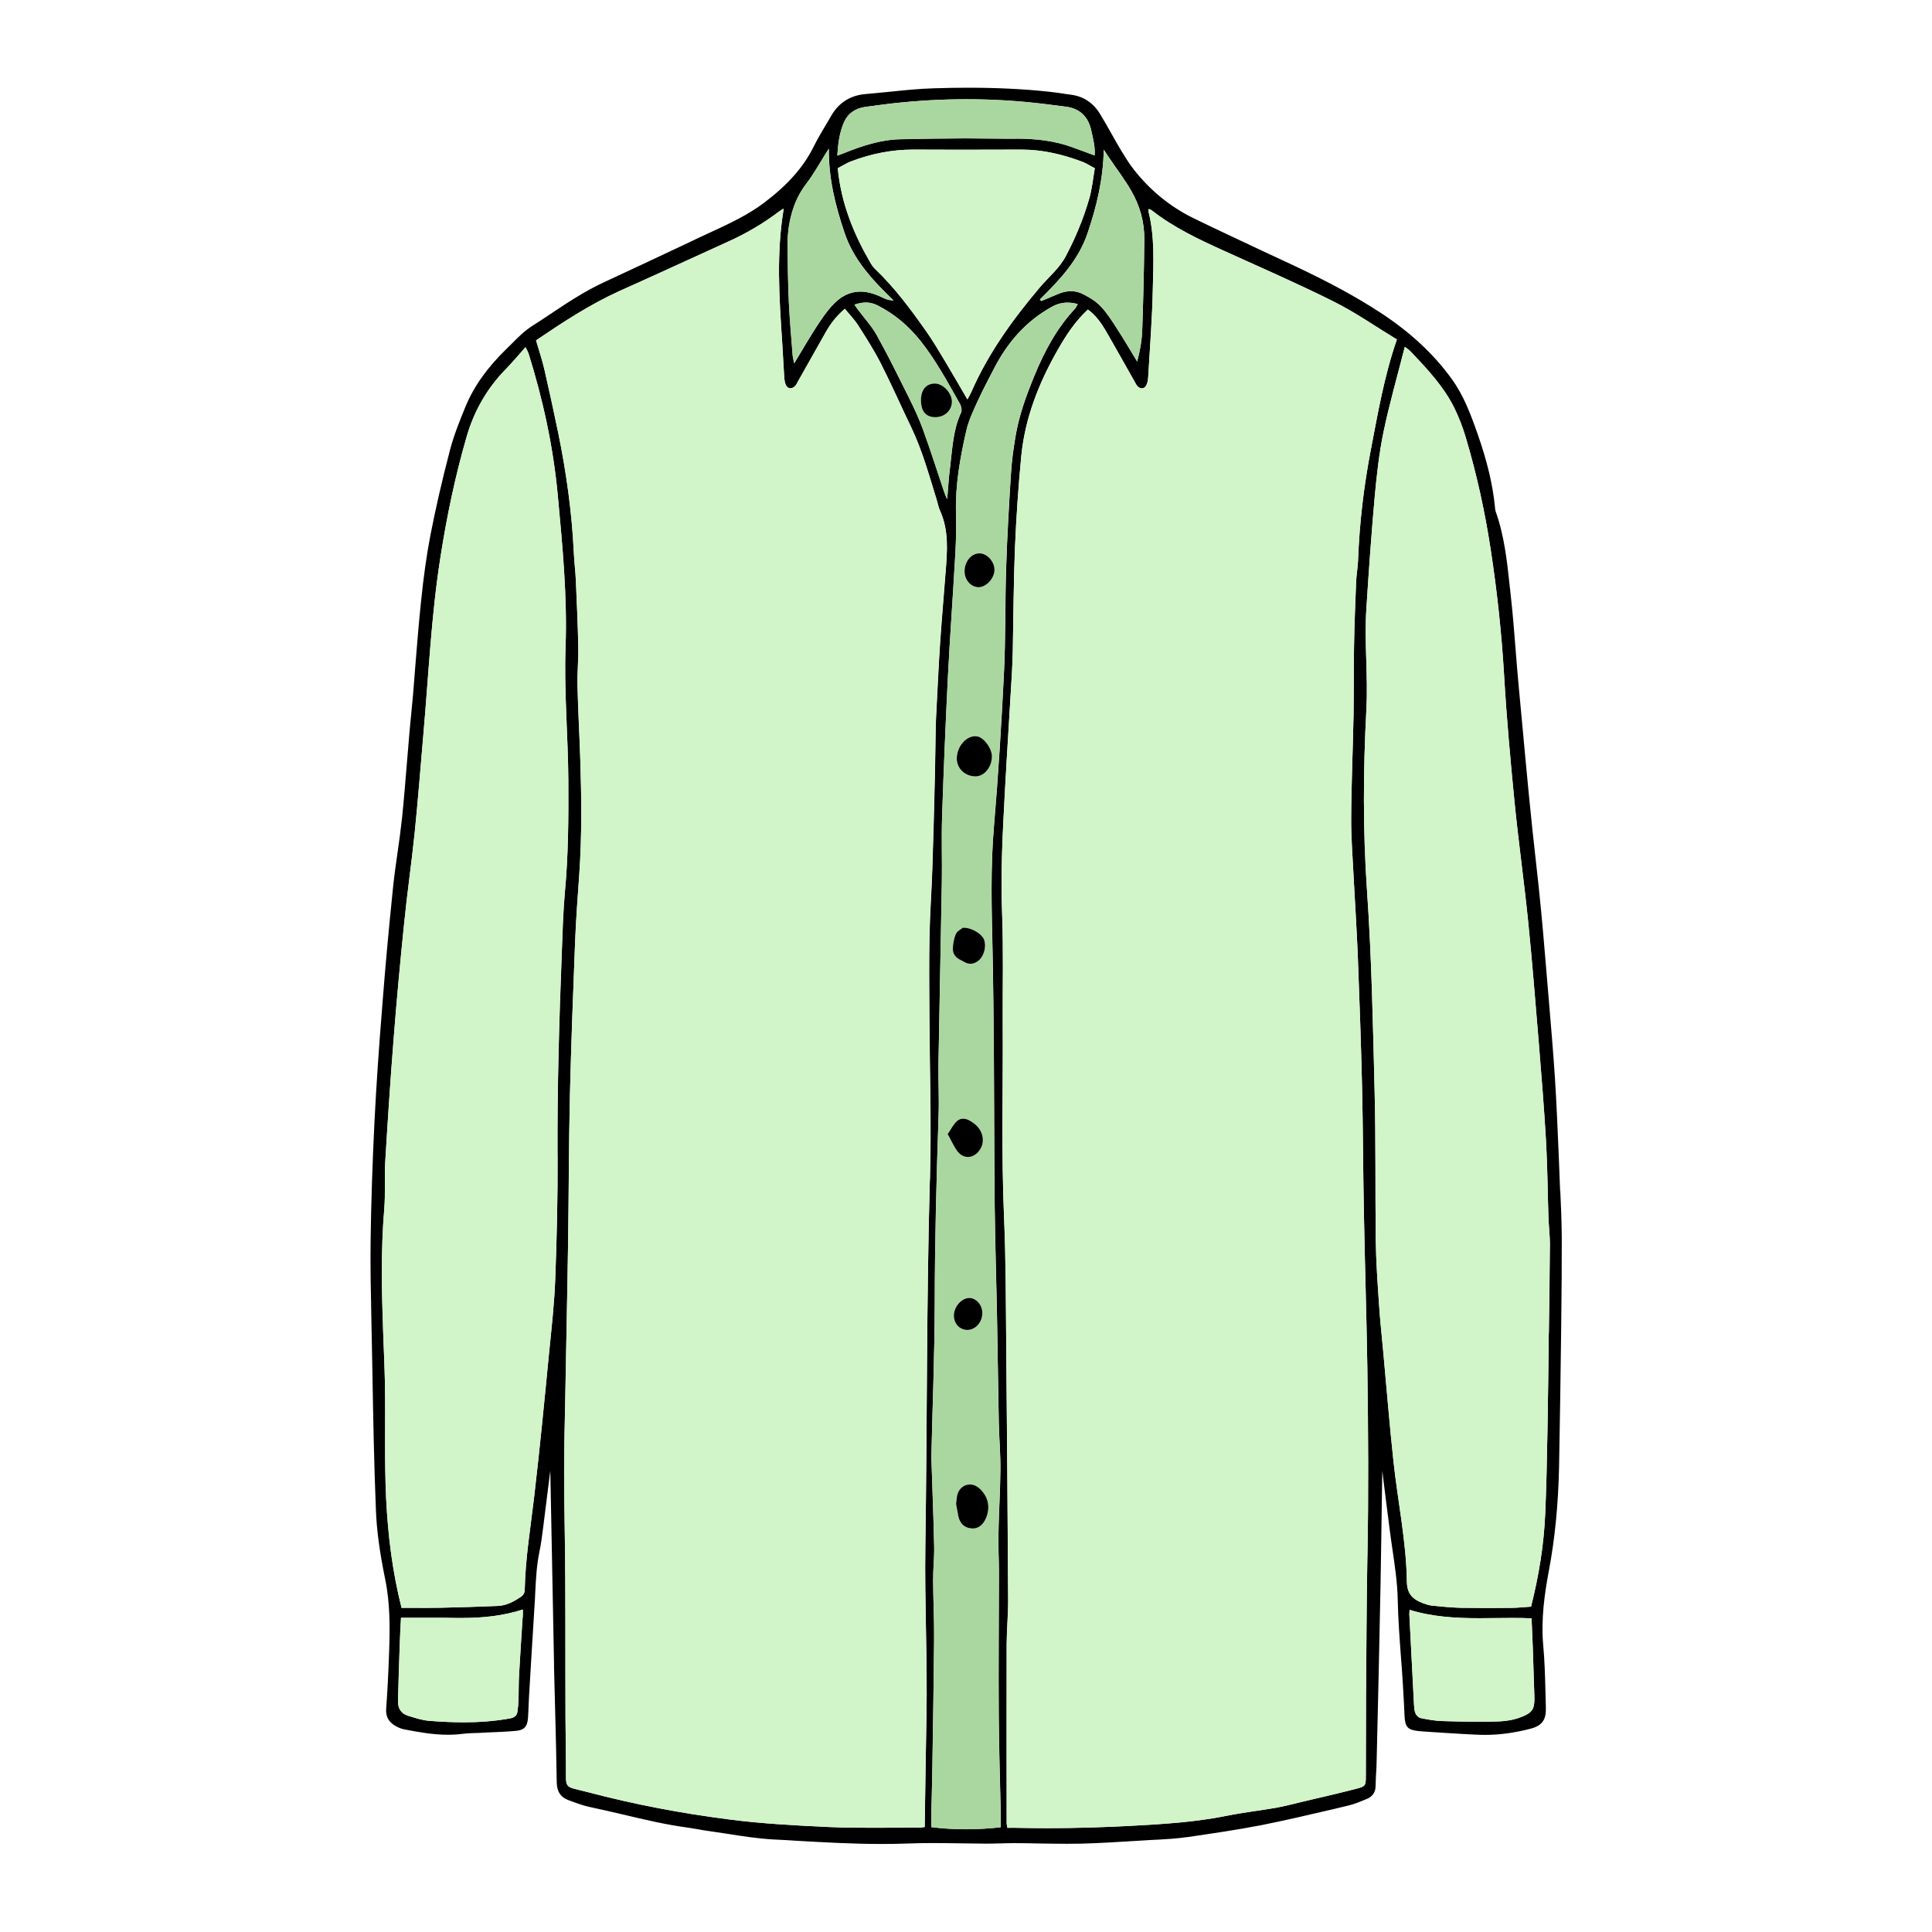 <?xml version="1.0" encoding="UTF-8"?><svg id="a" xmlns="http://www.w3.org/2000/svg" viewBox="0 0 300 300"><path d="m144.16,279.55v.29c0-.19.01-.37.01-.56,0,.09,0,.18-.01.27Z" style="stroke-width:0px;"/><path d="m242.26,184.95l-.05-1.15c-.05-1.31-.1-2.62-.15-3.93-.18-4.14-.35-8.43-.62-12.64-.27-4.05-.62-8.18-.96-12.17-.16-1.9-.33-3.8-.48-5.7-.48-5.99-.97-10.9-1.49-15.45-.81-7.08-1.48-14.29-2.12-21.28-.2-2.1-.39-4.2-.59-6.31-.17-1.79-.31-3.62-.45-5.39-.22-2.71-.43-5.52-.74-8.28-.06-.55-.11-1.08-.18-1.63-.41-3.86-.84-7.86-2.2-11.65-.06-.18-.07-.38-.09-.6l-.02-.18c-.34-3.41-1.2-6.98-2.68-11.22-1.11-3.15-2.17-5.98-4.04-8.56-2.81-3.88-6.44-7.25-11.09-10.29-3.76-2.45-7.94-4.72-13.56-7.36-1.58-.73-3.14-1.47-4.72-2.2-3.5-1.65-7.13-3.34-10.66-5.06-3.6-1.75-6.74-4.3-9.32-7.58-.76-.97-1.41-2.05-2.05-3.1l-.06-.1c-.48-.81-.96-1.66-1.42-2.48-.56-.99-1.13-2.01-1.74-3-1.06-1.71-2.59-2.7-4.52-2.94-.46-.06-.93-.12-1.38-.2-.68-.09-1.38-.2-2.08-.27-3.88-.41-7.96-.61-12.46-.61-1.71,0-3.51.03-5.37.09-2.32.07-4.67.31-6.93.55-1.2.11-2.4.24-3.6.34-2.35.19-4.14,1.3-5.32,3.29l-.5.86c-.8,1.34-1.64,2.73-2.34,4.15-1.55,3.08-3.95,5.79-7.57,8.54-2.57,1.95-5.55,3.33-8.44,4.66-.56.26-1.1.52-1.66.77l-1.3.62c-4.44,2.09-9.04,4.27-13.57,6.36-2.94,1.36-5.64,3.15-8.24,4.89-.94.63-1.9,1.27-2.86,1.87-1.17.75-2.19,1.76-3.17,2.75-.24.24-.48.48-.73.72-3.04,2.94-5.16,5.9-6.46,9.07l-.06.14c-.87,2.12-1.75,4.32-2.34,6.57-1.27,4.86-2.26,9.19-3.04,13.22-.59,3.05-1.06,6.38-1.48,10.48-.34,3.25-.6,6.54-.86,9.74-.11,1.51-.24,3.03-.36,4.53-.09,1.03-.2,2.05-.29,3.07-.1,1.03-.21,2.06-.29,3.08-.13,1.51-.26,3.04-.38,4.55-.23,2.79-.46,5.68-.75,8.49-.2,1.82-.45,3.67-.71,5.45-.25,1.78-.52,3.62-.7,5.44-.65,6.29-1.21,12.4-1.65,18.17-.56,6.85-.94,12.59-1.22,18.05-.31,6.28-.52,12.47-.6,18.4-.06,4.18.04,8.43.12,12.54l.05,2.4c.04,1.91.07,3.81.11,5.72.12,6.97.25,14.17.54,21.25.12,3.17.58,6.56,1.42,10.67.81,3.87.76,7.77.63,11.42-.11,3.27-.26,6.16-.46,8.86-.07,1.2.41,2.04,1.52,2.65.42.24.84.4,1.27.49,2.39.46,4.55.84,6.8.84.81,0,1.59-.05,2.34-.15.54-.07,1.07-.09,1.65-.11.24,0,.48-.01.72-.02.53-.03,1.05-.05,1.59-.08,1.35-.05,2.75-.11,4.13-.23,1.4-.09,1.93-.65,2.01-2.1.04-.53.06-1.06.08-1.6.02-.52.04-1.03.07-1.56.28-4.72.56-9.43.86-14.15.05-.68.08-1.36.11-2.04.1-2.11.22-4.31.66-6.42.25-1.18.4-2.4.55-3.56.04-.32.08-.63.12-.95.34-2.69.68-5.37,1.01-8.05.19,10.02.38,20.05.58,30.08v.46c.06,2.32.12,4.65.18,6.98.09,3.59.19,7.29.24,10.94.03,1.42.65,2.32,1.91,2.75.21.07.4.14.61.22.84.31,1.71.62,2.61.81,1.67.35,3.37.75,5.01,1.13,3.37.8,6.84,1.63,10.35,2.09.49.07.98.15,1.47.24.49.09,1,.19,1.5.25,1.01.14,2.02.3,3.03.45,2.34.37,4.75.75,7.16.88,1.3.06,2.59.13,3.88.22,4.21.24,8.57.48,12.88.48,1.42,0,2.76-.02,4.06-.07,1.16-.05,2.42-.07,3.84-.07s2.9.02,4.34.04c1.33.02,2.67.04,4,.05.74,0,1.47-.02,2.22-.04.72-.02,1.43-.04,2.15-.04,1.24,0,2.47.02,3.7.05,1.48.02,3.02.05,4.53.05.72,0,1.45-.01,2.17-.02,2.85-.07,5.75-.26,8.54-.43.82-.05,1.65-.1,2.47-.15l.92-.04c1.43-.08,2.93-.17,4.39-.38h.08c3.79-.56,7.71-1.12,11.53-1.86,3.78-.75,7.59-1.65,11.28-2.51l2.26-.54c.95-.22,1.85-.6,2.74-.97l.16-.06c.88-.37,1.35-1.05,1.36-1.98.01-.65.05-1.32.08-1.97.04-.59.07-1.18.08-1.78.22-9.03.43-18.36.61-27.57.1-5.23.16-10.54.24-15.68.01-.66.02-1.32.03-1.98.38,3.07.76,6.14,1.16,9.21.13,1.03.28,2.05.43,3.07.37,2.53.76,5.16.81,7.78.06,2.92.28,5.87.49,8.74.11,1.4.22,2.8.3,4.21.07,1.06.12,2.12.18,3.17.03.65.06,1.3.09,1.94.09,1.71.52,2.14,2.28,2.31l.38.03.37.03c.98.06,1.95.12,2.91.19,1.91.12,3.88.25,5.84.32.25,0,.49.01.74.01,2.24,0,4.52-.31,7.01-.95,1.83-.47,2.48-1.37,2.41-3.33-.03-.9-.05-1.78-.07-2.68-.06-2.25-.12-4.56-.33-6.84-.39-4.15.22-8.22.86-11.66.95-5.01,1.46-10.27,1.59-16.11.13-7,.24-14.09.32-20.96l.02-1.82c.05-4.14.09-8.43.08-12.64-.01-2.49-.11-5.03-.23-7.47ZM171.41,23.26c.35.54.56.84.76,1.15,1.18,1.75,2.47,3.43,3.51,5.24,1.32,2.3,2.04,4.83,2.01,7.49-.05,4.72-.16,9.44-.33,14.16-.06,1.6-.34,3.18-.78,4.84-1.03-1.7-2.03-3.41-3.11-5.07-.78-1.23-1.58-2.47-2.56-3.52-.73-.78-1.72-1.36-2.69-1.86-.62-.33-1.27-.48-1.92-.48s-1.35.15-2.02.44c-.85.37-1.72.73-2.59,1.09-.07-.08-.14-.15-.22-.24,3.08-3.04,6.02-6.14,7.43-10.36,1.38-4.11,2.4-8.25,2.49-12.88Zm-2.31,7.71c-.89,3.03-2.09,5.94-3.58,8.76-1.01,1.93-2.66,3.26-4.02,4.85-4.23,5-8.04,10.26-10.68,16.3-.13.31-.32.61-.6,1.14-1.23-2.1-2.32-4.01-3.45-5.89-.98-1.63-1.95-3.28-3.05-4.83-2.37-3.36-4.83-6.66-7.82-9.52-.26-.24-.47-.53-.65-.82-2.65-4.55-4.64-9.33-5.16-14.84.66-.34,1.32-.78,2.05-1.06,3.1-1.17,6.28-1.83,9.62-1.83h.23c2.34.01,4.67.02,7.01.02,3.18,0,6.37-.01,9.55-.02h.07c3.29,0,6.42.75,9.47,1.9.6.23,1.14.6,1.91,1-.29,1.63-.43,3.29-.9,4.85Zm-19.87,33.12c-1.24,2.66-1.34,5.54-1.69,8.37-.21,1.58-.3,3.17-.46,5.07-.24-.57-.38-.87-.48-1.17-1.08-3.22-2.11-6.48-3.28-9.67-.61-1.7-1.39-3.34-2.19-4.96-1.61-3.23-3.19-6.47-4.95-9.62-.81-1.47-2-2.75-3.02-4.11-.14-.2-.28-.39-.48-.69.63-.21,1.21-.33,1.78-.33s1.17.13,1.75.42c2.66,1.33,4.85,3.19,6.7,5.5,2.42,3.03,4.24,6.45,6.15,9.81.22.38.34,1.02.18,1.39Zm-18.16-45.14c.62-1.38,1.78-2.13,3.29-2.35,1.39-.19,2.78-.38,4.18-.54,3.85-.43,7.71-.65,11.56-.65,4.07,0,8.14.25,12.21.75,1.09.13,2.18.27,3.29.42,2.15.3,3.39,1.6,3.85,3.68.27,1.25.62,2.49.53,3.87-1.16-.43-2.24-.82-3.31-1.22-2.83-1.06-5.77-1.39-8.78-1.39-.13,0-.27,0-.41.01h-1.13c-2.08,0-4.18-.05-6.27-.05h-.42c-3.27.02-6.52.05-9.79.13-3.11.06-6.02,1.03-8.87,2.18-.27.11-.55.21-.98.37.12-1.89.34-3.63,1.06-5.23Zm-7.8,13.16c.47-1.34,1.12-2.52,2-3.67,1.09-1.42,1.96-3.02,2.92-4.55.13-.2.26-.4.52-.8-.05,4.67,1.02,8.81,2.39,12.93,1.4,4.25,4.29,7.41,7.66,10.63-1.07-.02-1.64-.43-2.24-.69-1.03-.45-2-.68-2.92-.68-1.63,0-3.08.72-4.43,2.22-.93,1.03-1.72,2.22-2.48,3.39-1.1,1.71-2.12,3.48-3.36,5.53-.12-.64-.22-.95-.24-1.26-.21-2.75-.46-5.5-.59-8.26-.13-2.95-.18-5.91-.2-8.87-.01-2.02.29-3.99.97-5.91Zm-42.11,218.99c-.18,2.95-.39,5.9-.55,8.85-.08,1.35-.05,2.71-.1,4.06-.02.6-.07,1.2-.16,1.78-.11.69-.54.94-1.24,1.06-2.36.42-4.73.59-7.1.59-1.77,0-3.55-.09-5.34-.23-1.13-.09-2.25-.46-3.34-.8-1.08-.35-1.57-1.18-1.52-2.33.08-2.85.15-5.71.26-8.56.04-1.4.12-2.78.2-4.31h4.97c1.2,0,2.4,0,3.6.03h.92c3.16,0,6.29-.31,9.43-1.31,0,.48.01.82-.01,1.16Zm5.42-71.67c.03,6.38-.12,12.75-.36,19.13-.14,3.81-.57,7.61-.95,11.41-.73,7.5-1.45,15-2.33,22.48-.56,4.78-1.36,9.54-1.46,14.37-.01.51-.18.85-.6,1.13-1.09.74-2.25,1.37-3.59,1.42-2.96.12-5.92.22-8.88.28-.79.01-1.59.02-2.39.02-1.21,0-2.42-.01-3.67-.01-1.45-5.77-2.11-11.32-2.39-16.96-.29-5.99-.08-11.96-.19-17.94-.05-2.61-.18-5.22-.27-7.83-.23-6.38-.37-12.74.16-19.11.21-2.45.02-4.93.16-7.39.38-6.32.79-12.63,1.29-18.94.47-6.06,1.03-12.11,1.65-18.14.46-4.65,1.14-9.27,1.62-13.92.53-5.19.93-10.41,1.38-15.61.8-9.11,1.21-18.25,2.63-27.29.99-6.36,2.3-12.64,4.1-18.82,1.16-3.96,3.17-7.46,6.09-10.43,1.01-1.04,1.94-2.15,3.02-3.37.23.46.4.73.49,1.04,2.24,7.16,3.82,14.44,4.52,21.94.73,7.86,1.49,15.71,1.21,23.6-.25,6.89.39,13.77.43,20.64.03,5.83.01,11.65-.54,17.46-.29,3.05-.36,6.12-.48,9.18-.41,10.55-.72,21.09-.67,31.65Zm57.58,100.4v-.29c.01-.09.01-.18.01-.27,0,.19-.01.37-.01.56Zm.23-96.59c-.53,18.94-.41,37.88-.7,56.82-.13,8.85.34,17.68.17,26.53-.11,5.67-.18,11.33-.27,17.11-.27.03-.65.09-1.04.09h-.61c-2.2,0-4.41.02-6.6.02s-4.34-.02-6.5-.11c-5.26-.24-10.55-.52-15.76-1.2-7.32-.94-14.58-2.32-21.72-4.2-3.99-1.05-3.42-.3-3.48-4.46-.13-9.5-.05-19-.1-28.5-.02-5.47-.16-10.95-.18-16.42,0-4.17.11-8.34.19-12.51.13-7.69.31-15.36.42-23.05.12-7.74.11-15.48.29-23.21.19-7.93.49-15.87.8-23.8.14-3.56.41-7.12.66-10.68.41-5.92.34-11.85.15-17.77-.12-3.82-.35-7.63-.43-11.45-.05-2.01.16-4.02.12-6.03-.07-3.46-.23-6.91-.38-10.37-.07-1.45-.26-2.91-.32-4.36-.3-6.23-1.17-12.39-2.42-18.5-.68-3.3-1.4-6.58-2.15-9.86-.34-1.46-.82-2.88-1.29-4.48,4.18-2.83,8.37-5.59,12.97-7.67,5.68-2.54,11.33-5.15,17-7.73,2.76-1.25,5.35-2.78,7.76-4.61.24-.18.49-.31.73-.45-1.17,6.94-.7,13.85-.24,20.76.1,1.66.19,3.31.29,4.97.04.49.04,1.02.21,1.48.15.46.45.69.78.69.28,0,.57-.15.82-.46.12-.15.21-.34.3-.52,1.46-2.59,2.91-5.16,4.37-7.74.75-1.32,1.66-2.51,2.96-3.63.71.88,1.48,1.66,2.06,2.57,1.25,1.95,2.5,3.9,3.54,5.95,1.66,3.27,3.13,6.62,4.72,9.92,1.72,3.6,2.76,7.43,3.94,11.22.18.58.28,1.18.53,1.73,1.39,3.06,1.1,6.27.86,9.49-.28,3.7-.61,7.41-.86,11.12-.25,3.75-.41,7.51-.61,11.27-.03.66-.06,1.31-.07,1.96-.04,2.51-.07,5.03-.13,7.53-.11,4.72-.23,9.44-.39,14.17-.11,3.45-.37,6.91-.44,10.37-.08,3.97-.04,7.94-.02,11.91.04,8.7.34,17.39.09,26.08Zm11.01,100.49c-1.84.21-3.64.31-5.44.31s-3.54-.1-5.35-.33c0-.59-.01-1.12,0-1.67.05-2.31.12-4.62.16-6.93.1-6.92.23-13.86.28-20.79.02-2.97-.14-5.93-.15-8.89-.01-1.76.2-3.51.16-5.27-.09-4.28-.26-8.54-.4-12.81-.01-.44-.04-.9-.03-1.35.18-7.88.5-15.77.52-23.66.01-9.76.27-19.49.6-29.24.09-2.66-.06-5.33-.02-7.98.15-9.34.36-18.69.52-28.03.06-3.41-.07-6.83.04-10.25.24-7.22.54-14.46.9-21.68.33-6.47.81-12.93,1.17-19.4.11-2.06.14-4.12.09-6.18-.11-4.31.64-8.5,1.59-12.66.35-1.55,1.04-3.04,1.71-4.49.83-1.82,1.77-3.61,2.7-5.39,2.08-3.96,4.9-7.19,8.87-9.39.8-.45,1.59-.66,2.44-.66.5,0,1.03.07,1.6.23-.19.3-.28.56-.46.75-2.82,3.02-4.73,6.61-6.28,10.39-1.26,3.06-2.4,6.18-2.94,9.48-.31,1.87-.58,3.77-.69,5.67-.31,4.86-.59,9.73-.75,14.6-.18,5.47-.07,10.95-.34,16.42-.39,7.92-.88,15.85-1.55,23.75-.56,6.48-.36,12.95-.22,19.43.12,5.78.16,11.56.21,17.33.05,7.39.04,14.77.12,22.15.07,6.08.27,12.16.38,18.24.1,5.17.15,10.34.26,15.52.05,2.41.27,4.82.25,7.23-.03,3.36-.25,6.72-.31,10.09-.04,1.96.08,3.91.08,5.87-.01,7.39-.08,14.77-.03,22.16.03,5.22.21,10.45.32,15.67.01.55,0,1.09,0,1.77Zm56.92-41.97c-.13,7.24-.15,14.48-.21,21.71-.03,4.12,0,8.23-.03,12.35-.01,1.47-.04,1.56-1.52,1.94-2.77.72-5.56,1.35-8.35,2.01-1.36.33-2.73.69-4.11.94-2.51.44-5.07.72-7.57,1.23-5,1.01-10.05,1.31-15.11,1.58-4.23.22-8.47.35-12.7.35-1.59,0-3.17-.02-4.77-.05-.16-.01-.33-.01-.49-.01-.33,0-.67.01-1.03.01-.06-.31-.12-.5-.12-.68-.01-9.29-.02-18.6,0-27.89.01-2.26.24-4.51.23-6.77-.07-13.22-.18-26.43-.3-39.65-.06-6.62-.05-13.26-.34-19.88-.43-10-.14-20-.2-29.99-.03-5.73.12-11.47-.1-17.18-.25-6.34.1-12.65.44-18.97.33-6.06.73-12.13,1.08-18.2.07-1.19.11-2.4.14-3.61.11-5.33.12-10.65.34-15.98.2-4.71.52-9.43.97-14.13.57-5.94,2.72-11.4,5.66-16.55,1.29-2.27,2.71-4.44,4.69-6.28,1.18.86,2.01,2,2.72,3.2,1.54,2.65,3.02,5.33,4.53,7.98.14.27.28.55.48.75.21.21.44.31.66.31.28,0,.55-.18.7-.51.19-.39.26-.87.28-1.31.26-4.5.62-9.02.71-13.53.09-4.06.34-8.14-.68-12.15-.02-.08.03-.2.06-.36.19.08.37.13.5.25,3.39,2.66,7.25,4.47,11.15,6.24,5.71,2.59,11.47,5.1,17.07,7.9,3.4,1.7,6.54,3.9,9.8,5.88-1.98,5.71-2.95,11.45-4.05,17.15-1.09,5.67-1.77,11.41-1.98,17.2-.04,1.1-.26,2.19-.3,3.3-.13,3.31-.27,6.62-.32,9.93-.07,3.67-.02,7.34-.08,10.99-.1,5.28-.34,10.55-.36,15.83-.02,3.2.26,6.42.41,9.62.21,3.92.46,7.83.62,11.75.26,6.78.5,13.56.66,20.34.15,6.43.15,12.86.28,19.29.15,8.09.41,16.18.54,24.26.14,9.79.2,19.59.01,29.37Zm23.82,24.88c-1.48.59-3.04.67-4.58.69-.67.01-1.34.01-2.01.01-1.89,0-3.77-.04-5.66-.1-1.09-.04-2.19-.24-3.27-.46-.32-.06-.7-.41-.82-.73-.19-.44-.21-.97-.24-1.46-.25-4.66-.48-9.31-.72-13.97,0-.14.02-.29.04-.65,3.59,1.11,7.21,1.3,10.83,1.3,1.69,0,3.39-.04,5.08-.04,1.01,0,2.02.01,3.03.06.06,1.56.13,3.05.19,4.54.08,2.56.16,5.11.25,7.68.06,1.92-.34,2.45-2.11,3.14Zm4.35-59.59c-.06,5.02-.1,10.05-.2,15.06-.08,4.32-.16,8.63-.35,12.95-.21,4.83-.98,9.58-2.2,14.42-.99.06-2.03.18-3.07.19-1.3.01-2.61.02-3.9.02s-2.61-.01-3.92-.03c-1.5-.04-3.01-.19-4.5-.34-.49-.05-.98-.23-1.45-.4-1.5-.57-2.41-1.42-2.44-3.28-.09-6.3-1.41-12.47-2.08-18.7-.62-5.74-1.08-11.5-1.61-17.25-.23-2.4-.48-4.8-.64-7.2-.22-3.26-.45-6.52-.5-9.78-.1-7.74.02-15.49-.18-23.21-.26-10.4-.46-20.8-1.18-31.18-.65-9.41-.6-18.78-.1-28.16.28-5.23-.34-10.45,0-15.66.37-5.82.78-11.63,1.3-17.43.31-3.35.68-6.71,1.36-9.99.91-4.36,2.14-8.65,3.31-13.23.52.4.72.54.89.71,2.52,2.67,5.06,5.34,6.73,8.65.73,1.47,1.34,3.03,1.81,4.61,1.72,5.74,3,11.58,3.9,17.48,1,6.5,1.7,13.04,2.09,19.62.38,6.56.98,13.13,1.62,19.67.62,6.19,1.49,12.36,2.12,18.57.63,6.24,1.12,12.5,1.64,18.75.42,5.11.83,10.21,1.13,15.33.22,3.9.24,7.83.37,11.75.05,1.45.23,2.91.23,4.36-.02,4.56-.1,9.14-.16,13.7Z" style="stroke-width:0px;"/><path d="m146.81,88.84c-.28,3.7-.61,7.41-.86,11.12-.25,3.75-.41,7.51-.61,11.27-.03.66-.06,1.31-.07,1.96-.04,2.51-.07,5.03-.13,7.53-.11,4.72-.23,9.44-.39,14.17-.11,3.45-.37,6.91-.44,10.37-.08,3.97-.04,7.94-.02,11.91.04,8.7.34,17.39.09,26.08-.53,18.94-.41,37.88-.7,56.82-.13,8.85.34,17.68.17,26.53-.11,5.67-.18,11.33-.27,17.11-.27.03-.65.09-1.04.09h-.61c-2.2,0-4.41.02-6.6.02s-4.34-.02-6.5-.11c-5.26-.24-10.55-.52-15.76-1.2-7.32-.94-14.58-2.32-21.72-4.2-3.99-1.05-3.42-.3-3.48-4.46-.13-9.5-.05-19-.1-28.5-.02-5.47-.16-10.95-.18-16.42,0-4.17.11-8.34.19-12.51.13-7.69.31-15.36.42-23.05.12-7.74.11-15.48.29-23.21.19-7.93.49-15.87.8-23.8.14-3.56.41-7.12.66-10.68.41-5.92.34-11.85.15-17.77-.12-3.82-.35-7.63-.43-11.45-.05-2.01.16-4.02.12-6.03-.07-3.46-.23-6.91-.38-10.37-.07-1.45-.26-2.91-.32-4.36-.3-6.23-1.17-12.39-2.42-18.5-.68-3.3-1.4-6.58-2.15-9.86-.34-1.46-.82-2.88-1.29-4.48,4.18-2.83,8.37-5.59,12.97-7.67,5.68-2.54,11.33-5.15,17-7.73,2.76-1.25,5.35-2.78,7.76-4.61.24-.18.49-.31.73-.45-1.17,6.94-.7,13.85-.24,20.76.1,1.66.19,3.31.29,4.97.04.49.04,1.02.21,1.48.15.46.45.69.78.69.28,0,.57-.15.82-.46.12-.15.21-.34.3-.52,1.46-2.59,2.91-5.16,4.37-7.74.75-1.32,1.66-2.51,2.96-3.63.71.88,1.48,1.66,2.06,2.57,1.25,1.95,2.5,3.9,3.54,5.95,1.66,3.27,3.13,6.62,4.72,9.92,1.72,3.6,2.76,7.43,3.94,11.22.18.58.28,1.18.53,1.73,1.39,3.06,1.1,6.27.86,9.49Z" style="fill:#d1f4c8; stroke-width:0px;"/><path d="m210.17,111.31c-.1,5.28-.34,10.55-.36,15.83-.02,3.2.26,6.42.41,9.62.21,3.92.46,7.83.62,11.75.26,6.78.5,13.56.66,20.34.15,6.43.15,12.86.28,19.29.15,8.09.41,16.18.54,24.26.14,9.79.2,19.59.01,29.37-.13,7.24-.15,14.48-.21,21.71-.03,4.12,0,8.23-.03,12.35-.01,1.47-.04,1.56-1.52,1.94-2.77.72-5.56,1.35-8.35,2.01-1.36.33-2.73.69-4.11.94-2.51.44-5.07.72-7.57,1.23-5,1.01-10.05,1.31-15.11,1.58-4.23.22-8.47.35-12.7.35-1.59,0-3.17-.02-4.77-.05-.16-.01-.33-.01-.49-.01-.33,0-.67.01-1.03.01-.06-.31-.12-.5-.12-.68-.01-9.29-.02-18.6,0-27.89.01-2.26.24-4.51.23-6.77-.07-13.22-.18-26.43-.3-39.65-.06-6.62-.05-13.26-.34-19.88-.43-10-.14-20-.2-29.99-.03-5.73.12-11.47-.1-17.18-.25-6.34.1-12.65.44-18.97.33-6.06.73-12.13,1.08-18.2.07-1.19.11-2.4.14-3.61.11-5.33.12-10.65.34-15.98.2-4.71.52-9.43.97-14.13.57-5.94,2.72-11.4,5.66-16.55,1.29-2.27,2.71-4.44,4.69-6.28,1.18.86,2.01,2,2.72,3.2,1.54,2.65,3.02,5.33,4.53,7.98.14.27.28.55.48.75.21.21.44.31.66.31.28,0,.55-.18.7-.51.19-.39.26-.87.28-1.31.26-4.5.62-9.02.71-13.53.09-4.06.34-8.14-.68-12.15-.02-.08.03-.2.06-.36.19.08.37.13.5.25,3.39,2.66,7.25,4.47,11.15,6.24,5.71,2.59,11.47,5.1,17.07,7.9,3.4,1.7,6.54,3.9,9.8,5.88-1.98,5.71-2.95,11.45-4.05,17.15-1.09,5.67-1.77,11.41-1.98,17.2-.04,1.1-.26,2.19-.3,3.3-.13,3.31-.27,6.62-.32,9.93-.07,3.67-.02,7.34-.08,10.99Z" style="fill:#d1f4c8; stroke-width:0px;"/><path d="m240.65,193.35c-.02,4.56-.1,9.14-.16,13.7-.06,5.02-.1,10.05-.2,15.06-.08,4.32-.16,8.63-.35,12.95-.21,4.83-.98,9.58-2.2,14.42-.99.06-2.03.18-3.07.19-1.3.01-2.61.02-3.9.02s-2.61-.01-3.92-.03c-1.5-.04-3.01-.19-4.5-.34-.49-.05-.98-.23-1.45-.4-1.5-.57-2.41-1.42-2.44-3.28-.09-6.3-1.41-12.47-2.08-18.7-.62-5.74-1.08-11.5-1.61-17.25-.23-2.4-.48-4.8-.64-7.2-.22-3.26-.45-6.52-.5-9.78-.1-7.74.02-15.49-.18-23.21-.26-10.4-.46-20.8-1.18-31.18-.65-9.41-.6-18.78-.1-28.16.28-5.23-.34-10.45,0-15.66.37-5.82.78-11.63,1.3-17.43.31-3.35.68-6.71,1.36-9.99.91-4.36,2.14-8.65,3.31-13.23.52.4.72.54.89.71,2.52,2.67,5.06,5.34,6.73,8.65.73,1.47,1.34,3.03,1.81,4.61,1.72,5.74,3,11.58,3.9,17.48,1,6.5,1.7,13.04,2.09,19.62.38,6.56.98,13.13,1.62,19.67.62,6.19,1.49,12.36,2.12,18.57.63,6.24,1.12,12.5,1.64,18.75.42,5.11.83,10.21,1.13,15.33.22,3.9.24,7.83.37,11.75.05,1.45.23,2.91.23,4.36Z" style="fill:#d1f4c8; stroke-width:0px;"/><path d="m87.73,138.6c-.29,3.05-.36,6.12-.48,9.18-.41,10.55-.72,21.09-.67,31.65.03,6.38-.12,12.75-.36,19.13-.14,3.81-.57,7.61-.95,11.41-.73,7.5-1.45,15-2.33,22.48-.56,4.78-1.36,9.54-1.46,14.37-.01.51-.18.85-.6,1.13-1.09.74-2.25,1.37-3.59,1.42-2.96.12-5.92.22-8.88.28-.79.01-1.59.02-2.39.02-1.21,0-2.42-.01-3.67-.01-1.45-5.77-2.11-11.32-2.39-16.96-.29-5.99-.08-11.96-.19-17.94-.05-2.61-.18-5.22-.27-7.83-.23-6.38-.37-12.74.16-19.11.21-2.45.02-4.93.16-7.39.38-6.32.79-12.63,1.29-18.94.47-6.06,1.03-12.11,1.65-18.14.46-4.65,1.14-9.27,1.62-13.92.53-5.19.93-10.41,1.38-15.61.8-9.11,1.21-18.25,2.63-27.29.99-6.36,2.3-12.64,4.1-18.82,1.16-3.96,3.17-7.46,6.09-10.43,1.01-1.04,1.94-2.15,3.02-3.37.23.46.4.73.49,1.04,2.24,7.16,3.82,14.44,4.52,21.94.73,7.86,1.49,15.71,1.21,23.6-.25,6.89.39,13.77.43,20.64.03,5.83.01,11.65-.54,17.46Z" style="fill:#d1f4c8; stroke-width:0px;"/><path d="m150.21,205.73v.26-.26s0,0,0,0Zm1.75-115.32v.26-.26s0,0,0,0Zm0,0v.26-.26s0,0,0,0Zm-1.75,115.32v.26-.26s0,0,0,0Zm1.75-115.32v.26-.26s0,0,0,0Zm-1.75,115.32v.26-.26s0,0,0,0Z" style="fill:#aad79f; stroke-width:0px;"/><path d="m165.75,47c-.86,0-1.64.21-2.44.66-3.97,2.19-6.79,5.43-8.87,9.39-.93,1.78-1.86,3.56-2.7,5.39-.67,1.45-1.36,2.95-1.71,4.49-.95,4.16-1.7,8.36-1.59,12.66.05,2.06.02,4.12-.09,6.18-.36,6.47-.84,12.93-1.17,19.4-.36,7.22-.66,14.45-.9,21.68-.11,3.42.02,6.84-.04,10.25-.15,9.35-.36,18.69-.52,28.03-.04,2.66.11,5.33.02,7.98-.33,9.75-.59,19.48-.6,29.24-.01,7.88-.34,15.77-.52,23.66-.01.45.02.91.03,1.35.14,4.27.31,8.53.4,12.81.03,1.75-.18,3.5-.16,5.27.01,2.96.18,5.92.15,8.89-.05,6.93-.18,13.87-.28,20.79-.04,2.32-.11,4.63-.16,6.93-.01.55,0,1.08,0,1.67,1.8.23,3.58.33,5.35.33s3.6-.1,5.44-.31c0-.68.01-1.23,0-1.77-.11-5.22-.29-10.45-.32-15.67-.05-7.39.02-14.77.03-22.16,0-1.96-.12-3.91-.08-5.87.06-3.37.28-6.73.31-10.09.02-2.41-.2-4.82-.25-7.23-.1-5.17-.15-10.34-.26-15.52-.11-6.08-.31-12.16-.38-18.24-.08-7.38-.07-14.76-.12-22.15-.04-5.77-.08-11.55-.21-17.33-.14-6.48-.34-12.95.22-19.43.67-7.9,1.15-15.83,1.55-23.75.27-5.47.16-10.95.34-16.42.16-4.87.44-9.74.75-14.6.11-1.9.38-3.79.69-5.67.54-3.3,1.68-6.42,2.94-9.48,1.56-3.77,3.46-7.37,6.28-10.39.19-.2.28-.45.46-.75-.57-.15-1.09-.23-1.6-.23Zm-17.36,98.1c.18-.42.58-.68.84-.84.05-.03.09-.06.12-.08l.13-.12h.24c1.11,0,2.68.91,3.05,1.77.43.97.09,2.47-.7,3.22-.42.39-.9.6-1.38.6-.31,0-.6-.07-.89-.24-.11-.06-.24-.12-.36-.19-.64-.31-1.5-.74-1.49-1.87.01-.77.16-1.57.43-2.25Zm-1.08,31.28l-.16-.28.19-.27c.13-.19.25-.38.36-.57.28-.44.56-.9.97-1.24.27-.21.57-.31.9-.31.59,0,1.11.35,1.5.61.83.57,1.37,1.36,1.51,2.25.12.76-.07,1.51-.55,2.13-.47.61-1.08.94-1.73.94s-1.21-.32-1.64-.89c-.36-.5-.64-1.02-.93-1.58-.13-.26-.27-.53-.42-.8Zm3.19,25.15h.09c1.05.07,1.96,1.17,1.93,2.36-.01,1.41-1.03,2.58-2.31,2.61-.58,0-1.11-.23-1.49-.63-.41-.43-.63-1.03-.61-1.68.04-1.34,1.23-2.66,2.39-2.66Zm2.61,34.19c-.58,1.34-1.44,1.62-2.07,1.62-.08,0-.18-.01-.25-.02-1.02-.09-1.71-.74-1.97-1.83-.09-.46-.18-.94-.26-1.4l-.09-.51v-.09s0-.08,0-.08c.02-.17.04-.32.06-.47.03-.37.07-.74.22-1.12.32-.8,1.03-1.31,1.85-1.31.52,0,1.03.21,1.44.57,1.41,1.27,1.79,2.92,1.06,4.66Zm-1.64-115.17c-.84,0-1.61-.32-2.16-.89-.5-.53-.77-1.22-.75-1.96.06-1.8,1.41-3.38,2.88-3.38.05,0,.11,0,.16.01,1.15.08,2.43,1.94,2.41,3.12-.02,1.68-1.18,3.09-2.54,3.09Zm.56-29.37h-.06c-1.17,0-2.15-1.07-2.19-2.39-.02-.81.28-1.64.81-2.19.42-.43.96-.67,1.49-.67h.03c1.16.02,2.31,1.29,2.31,2.56s-1.21,2.64-2.39,2.7Z" style="fill:#aad79f; stroke-width:0px;"/><path d="m170,26.12c-.29,1.63-.43,3.29-.9,4.85-.89,3.03-2.09,5.94-3.58,8.76-1.01,1.93-2.66,3.26-4.02,4.85-4.23,5-8.04,10.26-10.68,16.3-.13.31-.32.61-.6,1.14-1.23-2.1-2.32-4.01-3.45-5.89-.98-1.63-1.95-3.28-3.05-4.83-2.37-3.36-4.83-6.66-7.82-9.52-.26-.24-.47-.53-.65-.82-2.65-4.55-4.64-9.33-5.16-14.84.66-.34,1.32-.78,2.05-1.06,3.1-1.17,6.28-1.83,9.62-1.83h.23c2.34.01,4.67.02,7.01.02,3.18,0,6.37-.01,9.55-.02h.07c3.29,0,6.42.75,9.47,1.9.6.23,1.14.6,1.91,1Z" style="fill:#d1f4c8; stroke-width:0px;"/><path d="m238.25,263.51c.06,1.92-.34,2.45-2.11,3.14-1.48.59-3.04.67-4.58.69-.67.01-1.34.01-2.01.01-1.89,0-3.77-.04-5.66-.1-1.09-.04-2.19-.24-3.27-.46-.32-.06-.7-.41-.82-.73-.19-.44-.21-.97-.24-1.46-.25-4.66-.48-9.31-.72-13.97,0-.14.02-.29.04-.65,3.59,1.11,7.21,1.3,10.83,1.3,1.69,0,3.39-.04,5.08-.04,1.01,0,2.02.01,3.03.06.06,1.56.13,3.05.19,4.54.08,2.56.16,5.11.25,7.68Z" style="fill:#d1f4c8; stroke-width:0px;"/><path d="m81.15,251.1c-.18,2.95-.39,5.9-.55,8.85-.08,1.35-.05,2.71-.1,4.06-.02.6-.07,1.2-.16,1.78-.11.69-.54.94-1.24,1.06-2.36.42-4.73.59-7.1.59-1.77,0-3.55-.09-5.34-.23-1.13-.09-2.25-.46-3.34-.8-1.08-.35-1.57-1.18-1.52-2.33.08-2.85.15-5.71.26-8.56.04-1.4.12-2.78.2-4.31h4.97c1.2,0,2.4,0,3.6.03h.92c3.16,0,6.29-.31,9.43-1.31,0,.48.01.82-.01,1.16Z" style="fill:#d1f4c8; stroke-width:0px;"/><path d="m169.97,24.15c-1.16-.43-2.24-.82-3.31-1.22-2.83-1.06-5.77-1.39-8.78-1.39-.13,0-.27,0-.41.01h-1.13c-2.08,0-4.18-.05-6.27-.05h-.42c-3.27.02-6.52.05-9.79.13-3.11.06-6.02,1.03-8.87,2.18-.27.11-.55.21-.98.37.12-1.89.34-3.63,1.06-5.23.62-1.38,1.78-2.13,3.29-2.35,1.39-.19,2.78-.38,4.18-.54,3.85-.43,7.71-.65,11.56-.65,4.07,0,8.14.25,12.21.75,1.09.13,2.18.27,3.29.42,2.15.3,3.39,1.6,3.85,3.68.27,1.25.62,2.49.53,3.87Z" style="fill:#aad79f; stroke-width:0px;"/><path d="m138.74,46.65c-1.07-.02-1.64-.43-2.24-.69-1.03-.45-2-.68-2.92-.68-1.63,0-3.08.72-4.43,2.22-.93,1.03-1.72,2.22-2.48,3.39-1.1,1.71-2.12,3.48-3.36,5.53-.12-.64-.22-.95-.24-1.26-.21-2.75-.46-5.5-.59-8.26-.13-2.95-.18-5.91-.2-8.87-.01-2.02.29-3.99.97-5.91.47-1.34,1.12-2.52,2-3.67,1.09-1.42,1.96-3.02,2.92-4.55.13-.2.26-.4.52-.8-.05,4.67,1.02,8.81,2.39,12.93,1.4,4.25,4.29,7.41,7.66,10.63Z" style="fill:#aad79f; stroke-width:0px;"/><path d="m177.69,37.15c-.05,4.72-.16,9.44-.33,14.16-.06,1.6-.34,3.18-.78,4.84-1.03-1.7-2.03-3.41-3.11-5.07-.78-1.23-1.58-2.47-2.56-3.52-.73-.78-1.72-1.36-2.69-1.86-.62-.33-1.27-.48-1.92-.48s-1.35.15-2.02.44c-.85.37-1.72.73-2.59,1.09-.07-.08-.14-.15-.22-.24,3.08-3.04,6.02-6.14,7.43-10.36,1.38-4.11,2.4-8.25,2.49-12.88.35.54.56.84.76,1.15,1.18,1.75,2.47,3.43,3.51,5.24,1.32,2.3,2.04,4.83,2.01,7.49Z" style="fill:#aad79f; stroke-width:0px;"/><path d="m149.05,62.7c-1.91-3.36-3.73-6.78-6.15-9.81-1.84-2.31-4.04-4.17-6.7-5.5-.58-.29-1.15-.42-1.75-.42s-1.15.12-1.78.33c.21.3.34.49.48.69,1.02,1.36,2.2,2.64,3.02,4.11,1.75,3.15,3.34,6.4,4.95,9.62.8,1.62,1.59,3.26,2.19,4.96,1.16,3.19,2.19,6.45,3.28,9.67.1.31.25.61.48,1.17.16-1.9.26-3.49.46-5.07.35-2.82.45-5.71,1.69-8.37.16-.37.04-1.01-.18-1.39Zm-3.84,2.08c-1.01-.01-2.2-.48-2.19-2.68.02-1.6.82-2.54,2.16-2.54h.02c.56,0,1.18.3,1.71.83.58.6.93,1.35.91,2-.01,1.36-1.13,2.39-2.61,2.39Z" style="fill:#aad79f; stroke-width:0px;"/><path d="m153.11,235.72c-.58,1.34-1.44,1.62-2.07,1.62-.08,0-.18-.01-.25-.02-1.02-.09-1.71-.74-1.97-1.83-.09-.46-.18-.94-.26-1.4l-.09-.51v-.09s0-.08,0-.08c.02-.17.04-.32.06-.47.03-.37.07-.74.22-1.12.32-.8,1.03-1.31,1.85-1.31.52,0,1.03.21,1.44.57,1.41,1.27,1.79,2.92,1.06,4.66Z" style="stroke-width:0px;"/><path d="m154.02,117.46c-.02,1.68-1.18,3.09-2.54,3.09-.84,0-1.61-.32-2.16-.89-.5-.53-.77-1.22-.75-1.96.06-1.8,1.41-3.38,2.88-3.38.05,0,.11,0,.16.01,1.15.08,2.43,1.94,2.41,3.12Z" style="stroke-width:0px;"/><path d="m152.03,178.71c-.47.61-1.08.94-1.73.94s-1.21-.32-1.64-.89c-.36-.5-.64-1.02-.93-1.58-.13-.26-.27-.53-.42-.8l-.16-.28.19-.27c.13-.19.25-.38.36-.57.28-.44.56-.9.97-1.24.27-.21.57-.31.9-.31.59,0,1.11.35,1.5.61.83.57,1.37,1.36,1.51,2.25.12.76-.07,1.51-.55,2.13Z" style="stroke-width:0px;"/><path d="m152.08,149.05c-.42.39-.9.6-1.38.6-.31,0-.6-.07-.89-.24-.11-.06-.24-.12-.36-.19-.64-.31-1.5-.74-1.49-1.87.01-.77.16-1.57.43-2.25.18-.42.58-.68.84-.84.05-.03.09-.06.12-.08l.13-.12h.24c1.11,0,2.68.91,3.05,1.77.43.97.09,2.47-.7,3.22Z" style="stroke-width:0px;"/><polygon points="151.98 90.41 151.97 90.67 151.97 90.41 151.98 90.41" style="stroke-width:0px;"/><path d="m152.11,85.93h-.03c-.54,0-1.07.24-1.49.67-.54.56-.83,1.38-.81,2.19.04,1.32,1.02,2.39,2.19,2.39h.06c1.18-.06,2.39-1.42,2.39-2.7s-1.14-2.53-2.31-2.56Zm-.14,4.48h.01v.26s-.01-.26-.01-.26Z" style="stroke-width:0px;"/><polygon points="150.22 205.73 150.21 205.99 150.21 205.73 150.22 205.73" style="stroke-width:0px;"/><path d="m150.6,201.55h-.09c-1.16-.01-2.35,1.31-2.39,2.65-.02.65.2,1.25.61,1.68.38.4.92.63,1.49.63,1.28-.03,2.3-1.2,2.31-2.61.03-1.18-.88-2.29-1.93-2.35Zm-.38,4.18h.01v.26s-.01-.26-.01-.26Z" style="stroke-width:0px;"/><path d="m147.81,62.39c-.01,1.36-1.13,2.39-2.61,2.39-1.01-.01-2.2-.48-2.19-2.68.02-1.6.82-2.54,2.16-2.54h.02c.56,0,1.18.3,1.71.83.58.6.93,1.35.91,2Z" style="stroke-width:0px;"/></svg>